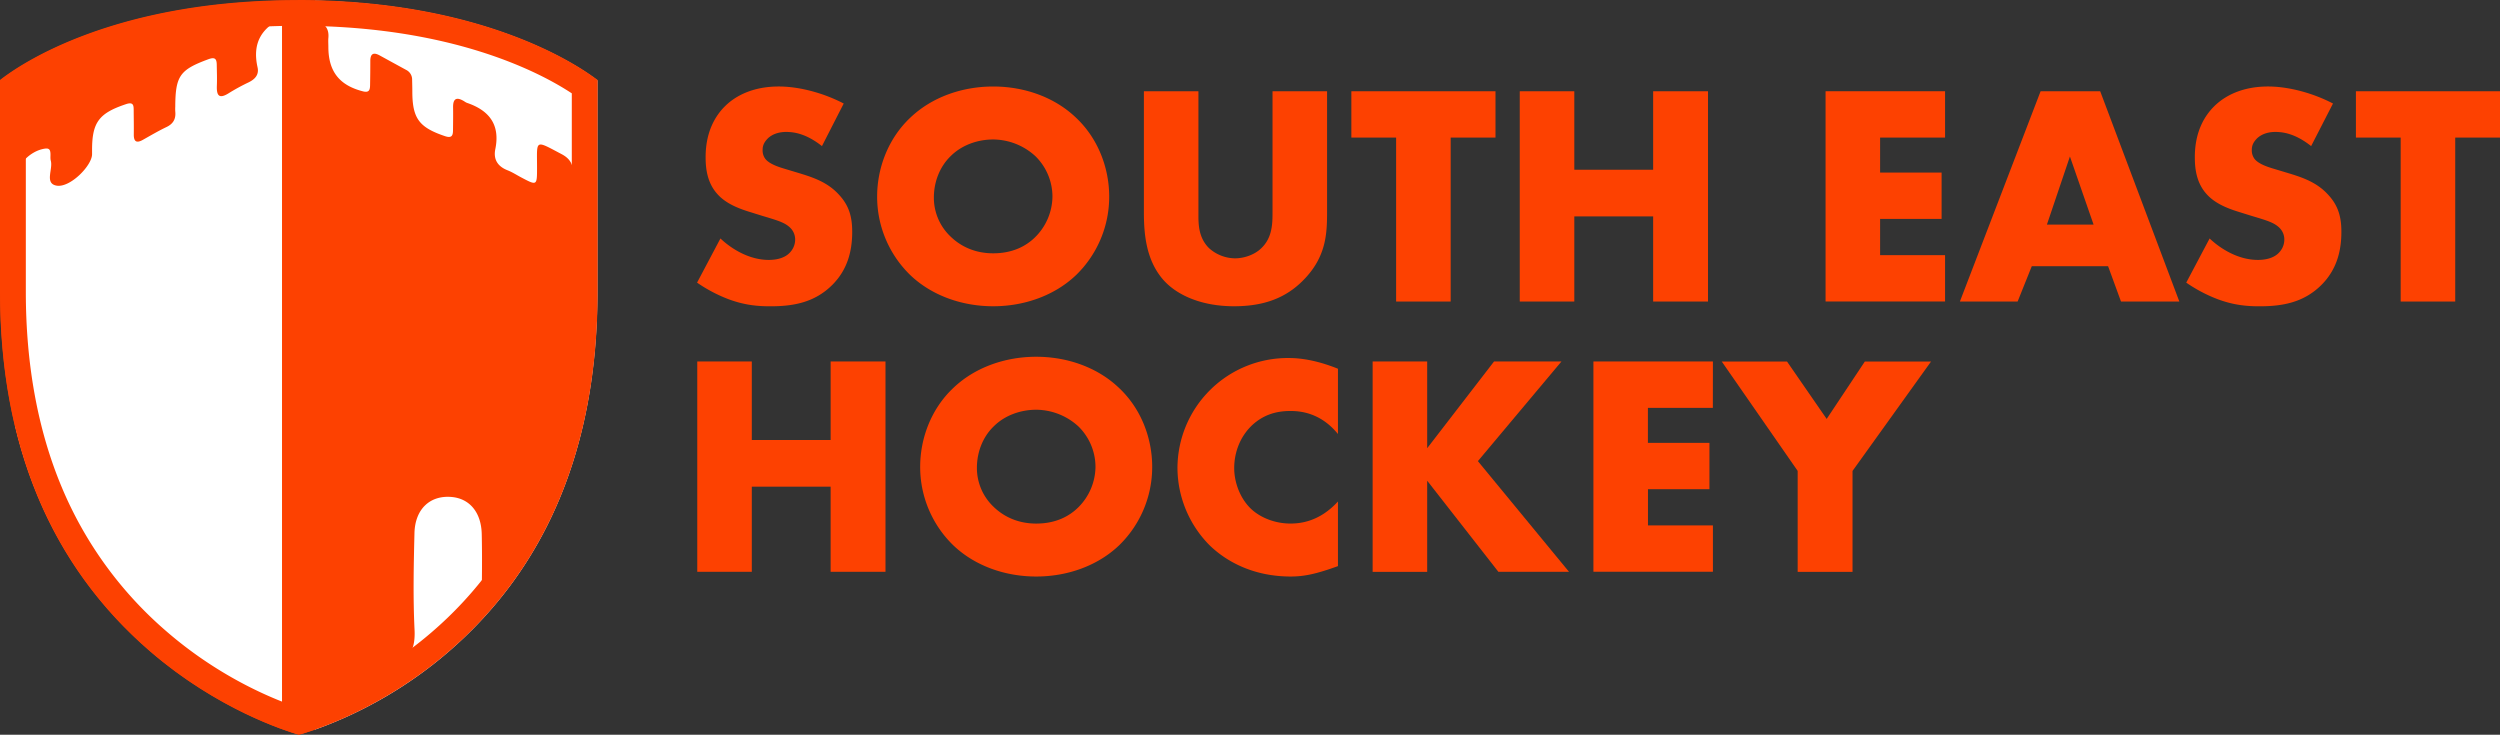 <svg id="Layer_1" data-name="Layer 1" xmlns="http://www.w3.org/2000/svg" viewBox="0 0 1942.56 570.9"><rect x="0" y="0" width="1942.56" height="570.9" fill="#333333" stroke="none"/><defs><style>.cls-1{fill:#fd4101;}.cls-2{fill:#fff;}.cls-3{fill:none;}</style></defs><path class="cls-1" d="M638.51,472.78c9.07,8.57,22.79,16.66,37.49,16.66,8.57,0,13.72-2.7,16.41-5.64a14.61,14.61,0,0,0,4.17-10.29,12.78,12.78,0,0,0-4.66-9.8c-4.16-3.67-10.53-5.39-21.07-8.57l-11-3.43c-6.86-2.21-16.91-5.88-23.52-13.23C628,429.41,627,417.9,627,409.57c0-20.09,7.84-32.34,14.94-39.44,8.33-8.33,22-15.44,41.9-15.44,16.17,0,35,5.15,50.47,13.23L717.4,401c-12.74-10.05-22.29-11-27.93-11-4.16,0-9.8,1-14,4.9-2.45,2.45-4.17,5.15-4.17,8.82a10.9,10.9,0,0,0,2.21,7.35c1.22,1.47,4.16,4.41,14.21,7.35l13,3.92c10.29,3.18,21.07,6.86,29.65,16.17,8.33,8.82,10.53,17.88,10.53,29.15,0,14.95-3.67,29.4-15.43,41.16-14,14-30.87,16.66-48.27,16.66-10.29,0-20.09-1-32.09-5.39a114.09,114.09,0,0,1-24.75-13Z" transform="translate(-78.72 -287.48)"/><path class="cls-1" d="M914.87,501.2c-16.66,15.92-40.18,24.25-64.43,24.25S802.66,517.12,786,501.2a84.82,84.82,0,0,1-25.72-61c0-21.8,8.33-44.83,25.72-61.24,16.66-15.93,40.18-24.26,64.44-24.26S898.21,363,914.87,379c17.4,16.41,25.72,39.44,25.72,61.24A84.78,84.78,0,0,1,914.87,501.2Zm-97.51-92.36c-8.82,8.57-13,20.57-13,32.09a41.56,41.56,0,0,0,13,30.38c7.84,7.59,18.87,13,33.08,13,14.45,0,25.23-5.14,32.83-12.74a45,45,0,0,0,13.23-31.36,44.07,44.07,0,0,0-13.23-31.35,48.91,48.91,0,0,0-32.83-13C838.68,395.85,826.18,400,817.36,408.84Z" transform="translate(-78.72 -287.48)"/><path class="cls-1" d="M1009.93,358.37v96.77c0,6.86.25,17.39,8.33,25.23a30.6,30.6,0,0,0,20.09,7.84c7.35,0,15-2.94,19.6-7.1,9.8-8.58,9.55-20.58,9.55-29.65V358.37h42.39V452.2c0,17.15-.74,35-18.38,52.92-13.72,14-30.86,20.33-53.89,20.33-25.73,0-44.1-8.82-54.15-19.6-14.21-15.43-15.92-36.26-15.92-53.65V358.37Z" transform="translate(-78.72 -287.48)"/><path class="cls-1" d="M1205.93,394.38v127.4h-42.39V394.38h-34.78v-36h112v36Z" transform="translate(-78.72 -287.48)"/><path class="cls-1" d="M1302,419.37h61.25v-61h42.63V521.78h-42.63V455.63H1302v66.15h-42.39V358.37H1302Z" transform="translate(-78.72 -287.48)"/><path class="cls-1" d="M1590.08,394.38h-50.47v27.19h47.78v36h-47.78v28.17h50.47v36h-92.85V358.37h92.85Z" transform="translate(-78.72 -287.48)"/><path class="cls-1" d="M1716.75,494.34h-59.29l-11,27.44H1601.6l62.72-163.41h46.3l61.5,163.41h-45.33ZM1705.48,462l-18.38-52.92L1669.22,462Z" transform="translate(-78.72 -287.48)"/><path class="cls-1" d="M1795.64,472.78c9.06,8.57,22.78,16.66,37.48,16.66,8.58,0,13.72-2.7,16.42-5.64a14.6,14.6,0,0,0,4.16-10.29,12.77,12.77,0,0,0-4.65-9.8c-4.17-3.67-10.54-5.39-21.07-8.57l-11-3.43c-6.86-2.21-16.9-5.88-23.52-13.23-8.33-9.07-9.31-20.58-9.31-28.91,0-20.09,7.84-32.34,15-39.44,8.33-8.33,22-15.44,41.89-15.44,16.17,0,35,5.15,50.47,13.23L1874.53,401c-12.74-10.05-22.3-11-27.93-11-4.17,0-9.8,1-14,4.9-2.45,2.45-4.16,5.15-4.16,8.82a11,11,0,0,0,2.2,7.35c1.23,1.47,4.17,4.41,14.21,7.35l13,3.92c10.29,3.18,21.07,6.86,29.64,16.17,8.33,8.82,10.54,17.88,10.54,29.15,0,14.95-3.68,29.4-15.44,41.16-14,14-30.87,16.66-48.26,16.66-10.29,0-20.09-1-32.1-5.39a114.35,114.35,0,0,1-24.74-13Z" transform="translate(-78.72 -287.48)"/><path class="cls-1" d="M1986.49,394.38v127.4h-42.38V394.38h-34.79v-36h112v36Z" transform="translate(-78.72 -287.48)"/><path class="cls-1" d="M662.89,629.37h61.25v-61h42.63V731.78H724.14V665.63H662.89v66.15H620.51V568.37h42.38Z" transform="translate(-78.72 -287.48)"/><path class="cls-1" d="M948.31,711.2c-16.66,15.92-40.18,24.25-64.43,24.25s-47.78-8.33-64.43-24.25a84.77,84.77,0,0,1-25.73-61c0-21.81,8.33-44.84,25.73-61.25,16.65-15.93,40.17-24.26,64.43-24.26S931.65,573,948.31,589C965.71,605.36,974,628.39,974,650.2A84.77,84.77,0,0,1,948.31,711.2ZM850.8,618.84c-8.82,8.57-13,20.58-13,32.09a41.54,41.54,0,0,0,13,30.38c7.84,7.59,18.87,13,33.08,13,14.45,0,25.23-5.14,32.83-12.74a45,45,0,0,0,13.23-31.35,44.12,44.12,0,0,0-13.23-31.36,48.91,48.91,0,0,0-32.83-13C872.12,605.85,859.62,610,850.8,618.84Z" transform="translate(-78.72 -287.48)"/><path class="cls-1" d="M1118.34,727.37c-16.9,6.12-26.21,8.08-36.75,8.08-28.42,0-49.73-11.27-63.21-24.5a85.74,85.74,0,0,1-24.74-59.53,85.73,85.73,0,0,1,86.48-85.75c7.84,0,20.58,1.23,38.22,8.33v50.72c-13.72-16.91-29.89-17.89-37-17.89-12.25,0-21.56,3.68-29.4,10.78-10,9.31-14.21,22-14.21,33.57,0,11.26,4.65,23.76,13.23,31.84,7.1,6.62,18.37,11.27,30.38,11.27,6.37,0,22.05-.73,37-17.15Z" transform="translate(-78.72 -287.48)"/><path class="cls-1" d="M1187.68,635.74l51.94-67.37H1292l-64.92,77.42,70.8,86H1243L1187.68,661v70.81h-42.39V568.37h42.39Z" transform="translate(-78.72 -287.48)"/><path class="cls-1" d="M1409.64,604.38h-50.46v27.2H1407v36h-47.77v28.17h50.46v36h-92.85V568.37h92.85Z" transform="translate(-78.72 -287.48)"/><path class="cls-1" d="M1475.55,653.38l-59-85h50.71L1498.09,613l29.64-44.59h51.45l-61,85v78.4h-42.63Z" transform="translate(-78.72 -287.48)"/><path class="cls-1" d="M323.53,288q-6.63-.15-13.45-.15c-144.54,0-217.09,50.92-231.22,62.06V514.5C78.86,633,118.11,727,195.53,793.7c52.09,44.89,104.91,61.66,115.41,64.68,2.31-.64,6.66-1.92,12.59-4Z" transform="translate(-78.72 -287.48)"/><path class="cls-2" d="M426.29,794.72c77.4-66.27,116.64-160.54,116.64-280.22V350c-14-10.78-84.15-58.94-219.4-62v566.4A329.17,329.17,0,0,0,426.29,794.72Z" transform="translate(-78.72 -287.48)"/><path class="cls-3" d="M309.56,287.73c-144.21,0-216.59,50.81-230.69,61.92V513.89q0,55.61,11.51,103.89.06-94.54,0-189.1c0-11.91,11.17-23.93,23.17-25.71,3.31-.49,4.16.91,4.34,3.59.14,1.94-.22,4,.28,5.81,1.81,6.6-5,17.6,4.47,19.31,10.47,1.9,27.52-15.44,27.64-24.33,0-1.16,0-2.33,0-3.5,0-21.46,5.46-28.45,26.34-35.47,5.61-1.89,5.93.72,6,4.76,0,6.23.17,12.45.08,18.68-.08,5.53,1.94,7.14,7,4.32,6.1-3.42,12.15-7,18.45-10,5.38-2.57,7.37-6.51,6.77-12.17a31.43,31.43,0,0,1,0-3.5c.12-24.12,3.56-28.79,25.75-37,5-1.84,6.41-.41,6.49,4.17.09,5.45.31,10.9.09,16.33-.29,7.29,1.38,10.73,9.06,6a154,154,0,0,1,15.36-8.36c5.11-2.44,8.5-5.94,7.2-11.77-4.47-19.94,4.19-31.06,19-38.18V846.32l-.84-.53Q238.32,812,179.67,778.12q7.53,7.36,15.61,14.34C247.24,837.24,300,854,310.42,857c10.48-2.9,63.15-19,115.09-63.52A325.73,325.73,0,0,0,456,763.75c-2.33-.19-3.08-2.72-3-7.29.2-18,.5-36.05.07-54.05-.4-16.94-9.53-27.58-23.48-28.77-16.65-1.43-28.32,9.32-28.79,28.07-.62,25.06-1.14,50.19.07,75.2.72,14.8-3.76,23.38-17.27,30.26-21.63,11-42.56,23.44-63.61,35.62V301.64a28.44,28.44,0,0,0,6.91,3.29c5.58,1.8,7.59,6.28,7,12.06-.22,2.33,0,4.7,0,7,0,19,8.59,29.77,26.84,34.42,4.8,1.21,5.5-1.13,5.57-4.74q.17-9.39.18-18.8c0-5.55,2.3-7.09,7.24-4.38q10.31,5.63,20.62,11.26a8.31,8.31,0,0,1,4.56,7.65c.07,3.13.15,6.27.16,9.4.08,20.72,5.38,27.63,25.36,34.38,5.35,1.8,6.23-.48,6.25-4.76,0-5.88.16-11.75.06-17.63-.11-7.25,3.06-8.11,8.65-4.69a11,11,0,0,0,2,1.17c17.36,5.89,26.06,16.95,22.16,36-1.63,8,1.85,13.46,9.56,16.46,3.63,1.41,6.95,3.6,10.41,5.43C495.91,431.8,496,431.8,496,418c0-22.18-2.1-21.88,19-10.76,6.89,3.62,9.2,8.24,9.18,15.8q-.2,109.42-.1,218.85,17.76-58,17.8-128V349.71C527.43,338.6,453.3,287.73,309.56,287.73Z" transform="translate(-78.72 -287.48)"/><path class="cls-2" d="M297.85,846.32V301.64c-14.81,7.12-23.47,18.24-19,38.18,1.3,5.83-2.09,9.33-7.2,11.77A154,154,0,0,0,256.29,360c-7.68,4.77-9.35,1.33-9.06-6,.22-5.43,0-10.88-.09-16.33-.08-4.58-1.51-6-6.49-4.17-22.19,8.19-25.63,12.86-25.75,37a31.43,31.43,0,0,0,0,3.5c.6,5.66-1.39,9.6-6.77,12.17-6.3,3-12.35,6.58-18.45,10-5.05,2.82-7.07,1.21-7-4.32.09-6.23-.05-12.45-.08-18.68,0-4-.34-6.65-6-4.76-20.88,7-26.31,14-26.34,35.47,0,1.17,0,2.34,0,3.5-.12,8.89-17.17,26.23-27.64,24.33C113.21,430,120,419,118.2,412.37c-.5-1.83-.14-3.87-.28-5.81-.18-2.68-1-4.08-4.34-3.59-12,1.78-23.16,13.8-23.17,25.71q0,94.54,0,189.1c15.07,63.3,44.93,117,89.29,160.34Q238.35,811.95,297,845.79Z" transform="translate(-78.72 -287.48)"/><path class="cls-1" d="M524.19,423c0-7.56-2.29-12.18-9.18-15.8-21.13-11.12-19-11.42-19,10.76,0,13.85-.07,13.85-12.45,7.29-3.46-1.83-6.78-4-10.41-5.43-7.71-3-11.19-8.47-9.56-16.46,3.9-19.09-4.8-30.15-22.16-36a11,11,0,0,1-2-1.17c-5.59-3.42-8.76-2.56-8.65,4.69.1,5.88,0,11.75-.06,17.63,0,4.28-.9,6.56-6.25,4.76-20-6.75-25.28-13.66-25.36-34.38,0-3.13-.09-6.27-.16-9.4a8.31,8.31,0,0,0-4.56-7.65Q384,336.18,373.7,330.53c-4.94-2.71-7.25-1.17-7.24,4.38q0,9.4-.18,18.8c-.07,3.61-.77,6-5.57,4.74C342.46,353.8,333.9,343,333.87,324c0-2.34-.2-4.71,0-7,.55-5.78-1.46-10.26-7-12.06a28.44,28.44,0,0,1-6.91-3.29V842.79c21.05-12.18,42-24.6,63.61-35.62,13.51-6.88,18-15.46,17.27-30.26-1.21-25-.69-50.14-.07-75.2.47-18.75,12.14-29.5,28.79-28.07,13.95,1.19,23.08,11.83,23.48,28.77.43,18,.13,36-.07,54.05-.05,4.57.7,7.1,3,7.29q46.71-52,68.11-121.91Q524,532.42,524.19,423Z" transform="translate(-78.72 -287.48)"/><path class="cls-1" d="M310.08,307.53c120.31,0,188.86,36.59,212.94,52.48V514.29c0,56.93-9.35,108.25-27.78,152.53a297.37,297.37,0,0,1-81.92,112.62c-42.75,36.6-85.77,52.74-102.27,58-16.53-5.43-59.68-22-102.49-58.95a300.67,300.67,0,0,1-82-112.78c-18.43-44.1-27.77-95-27.77-151.4V359.8c23.49-15.83,90.7-52.27,211.3-52.27m0-20c-144.63,0-217.22,50.95-231.36,62.1V514.29c0,118.62,39.27,212.61,116.74,279.37,52.12,44.92,105,61.7,115.48,64.72,10.51-2.9,63.33-19.1,115.42-63.7C503.81,728.37,543.08,634,543.08,514.29V349.64c-14.51-11.14-88.84-62.16-233-62.16Z" transform="translate(-78.72 -287.48)"/></svg>